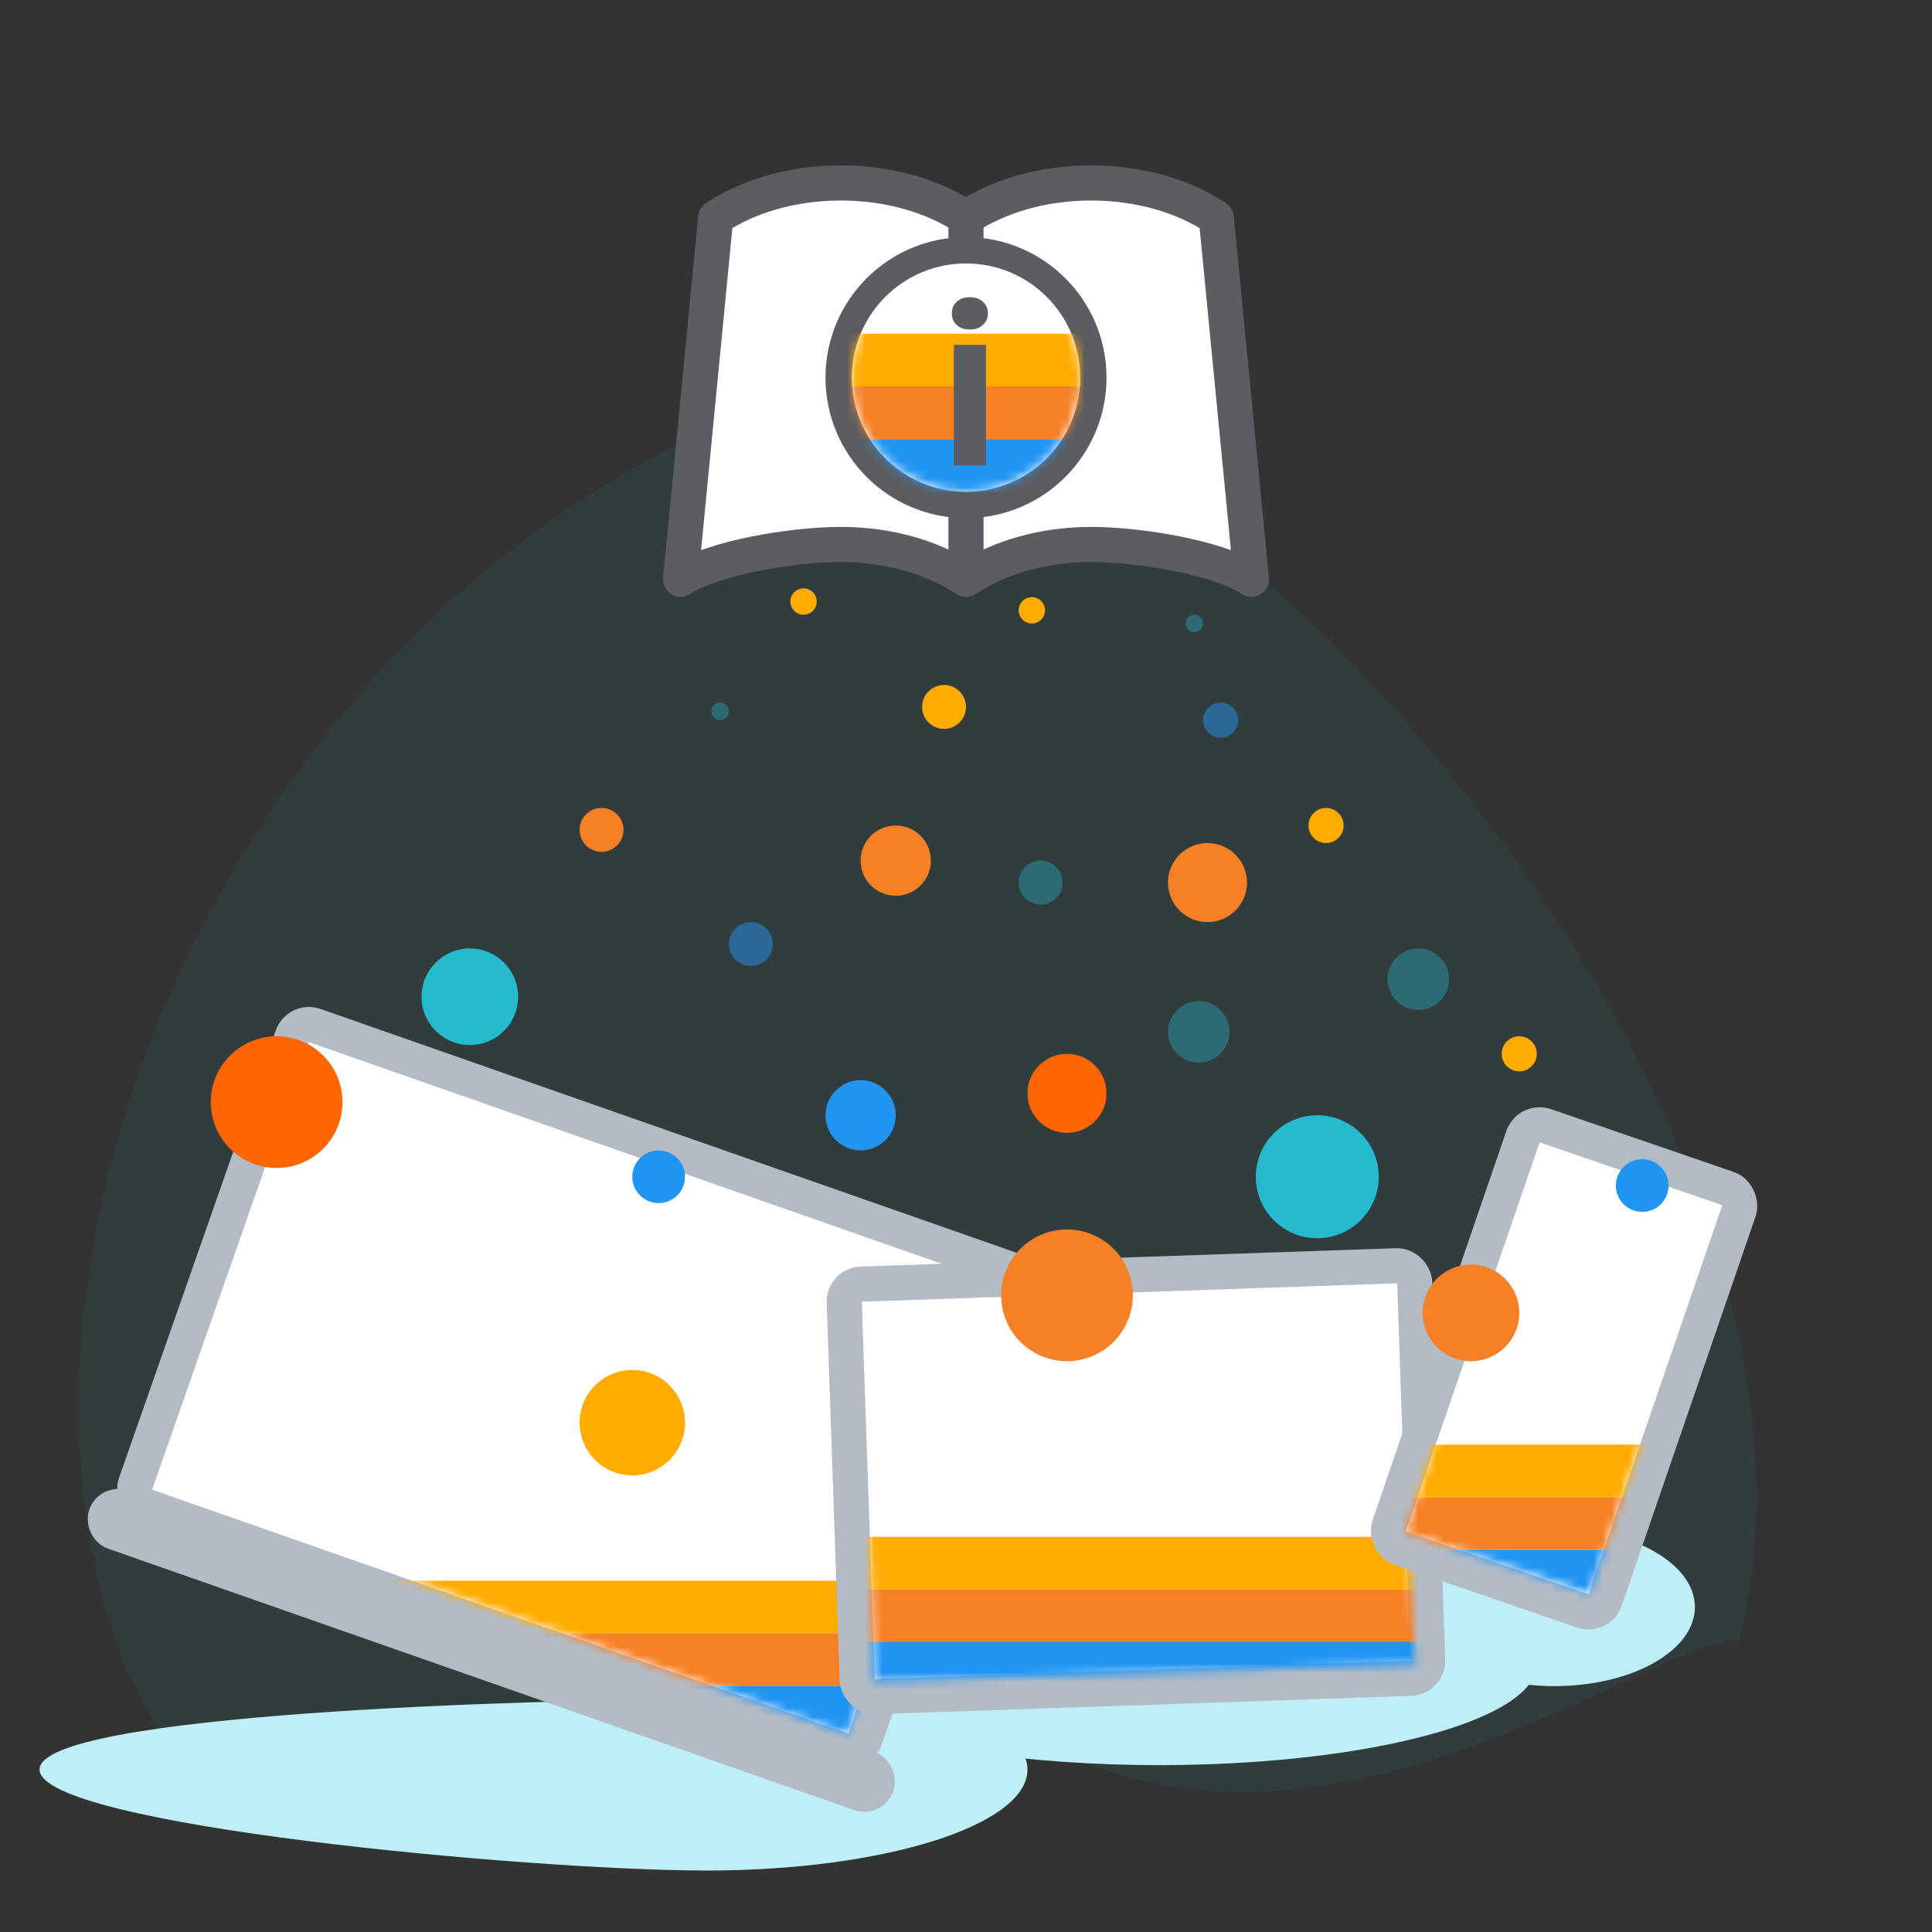 <?xml version="1.0" encoding="UTF-8"?>
<svg xmlns="http://www.w3.org/2000/svg" width="220" height="220" viewBox="0 0 220 220" fill="none">
  <rect x="0" y="0" width="220" height="220" fill="#333333" stroke="none"/>
  <path d="M198.079 186.699C214.171 122.085 124.816 30.396 92.058 44.441C30.561 64.636 -3.342 138.103 13.157 186.699C29.656 235.295 81.254 174.077 114.852 196.166C148.45 218.255 187.666 186.699 198.079 186.699Z" fill="#1CCEE7" fill-opacity="0.06"></path>
  <path d="M117 201.5C117 207.851 100.658 213 80.5 213C60.342 213 4.5 207.851 4.5 201.5C4.5 195.149 60.342 193.5 80.5 193.5C100.658 193.5 117 195.149 117 201.5Z" fill="#BEEEF6"></path>
  <ellipse cx="132" cy="189.5" rx="43" ry="11.5" fill="#BEEEF6"></ellipse>
  <ellipse cx="177" cy="183" rx="16" ry="9" fill="#BEEEF6"></ellipse>
  <rect x="33.947" y="116.117" width="88" height="58" rx="2" transform="rotate(19.305 33.947 116.117)" fill="white" stroke="#B3BBC5" stroke-width="4"></rect>
  <mask id="mask0_936_8129" style="mask-type:alpha" maskUnits="userSpaceOnUse" x="30" y="170" width="76" height="28">
    <path d="M106 170.5L30 174L96.5 197.5L106 170.5Z" fill="#D9D9D9"></path>
  </mask>
  <g mask="url(#mask0_936_8129)">
    <rect x="39" y="180" width="66" height="6" fill="#FFAB00"></rect>
    <rect x="39" y="186" width="66" height="6" fill="#F58025"></rect>
    <rect x="39" y="192" width="66" height="6" fill="#2295F2"></rect>
  </g>
  <rect x="12.4" y="170.82" width="93.5" height="3.5" rx="1.75" transform="rotate(19.305 12.4 170.82)" fill="white" stroke="#B3BBC5" stroke-width="3.5"></rect>
  <rect x="96.067" y="146.295" width="65" height="47" rx="2" transform="rotate(-1.964 96.067 146.295)" fill="white" stroke="#B3BBC5" stroke-width="4"></rect>
  <mask id="mask1_936_8129" style="mask-type:alpha" maskUnits="userSpaceOnUse" x="99" y="172" width="63" height="20">
    <path d="M161.215 189.5L160.215 172.5L99 174L99.5 191.5L161.215 189.5Z" fill="#D9D9D9"></path>
  </mask>
  <g mask="url(#mask1_936_8129)">
    <rect x="97" y="175" width="66" height="6" fill="#FFAB00"></rect>
    <rect x="97" y="181" width="66" height="6" fill="#F58025"></rect>
    <rect x="97" y="187" width="66" height="6" fill="#2295F2"></rect>
  </g>
  <rect x="174.076" y="127.542" width="26" height="50.857" rx="2" transform="rotate(18.972 174.076 127.542)" fill="white" stroke="#B3BBC5" stroke-width="4"></rect>
  <mask id="mask2_936_8129" style="mask-type:alpha" maskUnits="userSpaceOnUse" x="160" y="158" width="29" height="24">
    <path d="M181 181.5L189 158L163.501 164L160 174.5L181 181.5Z" fill="#D9D9D9"></path>
  </mask>
  <g mask="url(#mask2_936_8129)">
    <rect x="124.001" y="164.502" width="66" height="6" fill="#FFAB00"></rect>
    <rect x="124.001" y="170.502" width="66" height="6" fill="#F58025"></rect>
    <rect x="124.001" y="176.502" width="66" height="6" fill="#2295F2"></rect>
  </g>
  <circle cx="31.5" cy="125.5" r="7.5" fill="#FF6500"></circle>
  <circle cx="75" cy="134" r="3" fill="#2295F2"></circle>
  <circle opacity="0.3" cx="136.5" cy="117.5" r="3.5" fill="#22D9F2"></circle>
  <circle opacity="0.3" cx="161.5" cy="111.5" r="3.5" fill="#22D9F2"></circle>
  <circle cx="173" cy="120" r="2" fill="#FFAB00"></circle>
  <circle opacity="0.5" cx="85.5" cy="107.5" r="2.5" fill="#2295F2"></circle>
  <circle cx="121.5" cy="147.5" r="7.5" fill="#F58025"></circle>
  <circle cx="72" cy="162" r="6" fill="#FFAB00"></circle>
  <circle cx="98" cy="127" r="4" fill="#2295F2"></circle>
  <circle cx="102" cy="98" r="4" fill="#F58025"></circle>
  <circle cx="137.5" cy="100.5" r="4.5" fill="#F58025"></circle>
  <circle cx="121.5" cy="124.5" r="4.5" fill="#FF6500"></circle>
  <circle cx="187" cy="135" r="3" fill="#2295F2"></circle>
  <circle cx="167.5" cy="149.5" r="5.5" fill="#F58025"></circle>
  <circle opacity="0.3" cx="118.5" cy="100.5" r="2.5" fill="#22D9F2"></circle>
  <circle opacity="0.8" cx="150" cy="134" r="7" fill="#22D9F2"></circle>
  <circle cx="68.5" cy="94.5" r="2.5" fill="#F58025"></circle>
  <circle opacity="0.8" cx="53.5" cy="113.5" r="5.5" fill="#22D9F2"></circle>
  <circle cx="117.5" cy="69.5" r="1.5" fill="#FFAB00"></circle>
  <circle opacity="0.3" cx="136" cy="71" r="1" fill="#22D9F2"></circle>
  <circle cx="107.5" cy="80.5" r="2.5" fill="#FFAB00"></circle>
  <circle opacity="0.5" cx="139" cy="82" r="2" fill="#2295F2"></circle>
  <circle cx="151" cy="94" r="2" fill="#FFAB00"></circle>
  <circle cx="91.5" cy="68.5" r="1.5" fill="#FFAB00"></circle>
  <circle opacity="0.3" cx="82" cy="81" r="1" fill="#22D9F2"></circle>
  <path d="M110 24.801V65.968V24.801ZM110 24.801C106.301 22.344 101.279 20.833 95.75 20.833C90.221 20.833 85.199 22.344 81.5 24.801L77.5 65.968C81.199 63.51 90.221 62 95.75 62C101.279 62 106.301 63.51 110 65.968M110 24.801C113.699 22.344 118.721 20.833 124.25 20.833C129.782 20.833 134.801 22.344 138.5 24.801L142.5 65.968C138.801 63.51 129.782 62 124.25 62C118.721 62 113.699 63.51 110 65.968" fill="white"></path>
  <path d="M110 24.801V65.968M110 24.801C106.301 22.344 101.279 20.833 95.75 20.833C90.221 20.833 85.199 22.344 81.5 24.801L77.5 65.968C81.199 63.51 90.221 62 95.75 62C101.279 62 106.301 63.51 110 65.968M110 24.801C113.699 22.344 118.721 20.833 124.25 20.833C129.782 20.833 134.801 22.344 138.5 24.801L142.5 65.968C138.801 63.51 129.782 62 124.25 62C118.721 62 113.699 63.51 110 65.968" stroke="#5B5D63" stroke-width="4" stroke-linecap="round" stroke-linejoin="round"></path>
  <circle cx="110" cy="43" r="14.5" fill="white" stroke="#5B5D63" stroke-width="3"></circle>
  <mask id="mask3_936_8129" style="mask-type:alpha" maskUnits="userSpaceOnUse" x="97" y="30" width="26" height="26">
    <circle cx="110" cy="43" r="13" fill="#D9D9D9"></circle>
  </mask>
  <g mask="url(#mask3_936_8129)">
    <rect x="93" y="38" width="37" height="6" fill="#FFAB00"></rect>
    <rect x="93" y="44" width="37" height="6" fill="#F58025"></rect>
    <rect x="93" y="50" width="37" height="6" fill="#2295F2"></rect>
  </g>
  <path d="M112.281 39.264V53H108.612V39.264H112.281ZM108.384 35.684C108.384 35.15 108.57 34.71 108.942 34.363C109.315 34.016 109.814 33.843 110.44 33.843C111.058 33.843 111.553 34.016 111.926 34.363C112.307 34.71 112.497 35.15 112.497 35.684C112.497 36.217 112.307 36.657 111.926 37.004C111.553 37.351 111.058 37.524 110.44 37.524C109.814 37.524 109.315 37.351 108.942 37.004C108.57 36.657 108.384 36.217 108.384 35.684Z" fill="#5B5D63"></path>
</svg>
